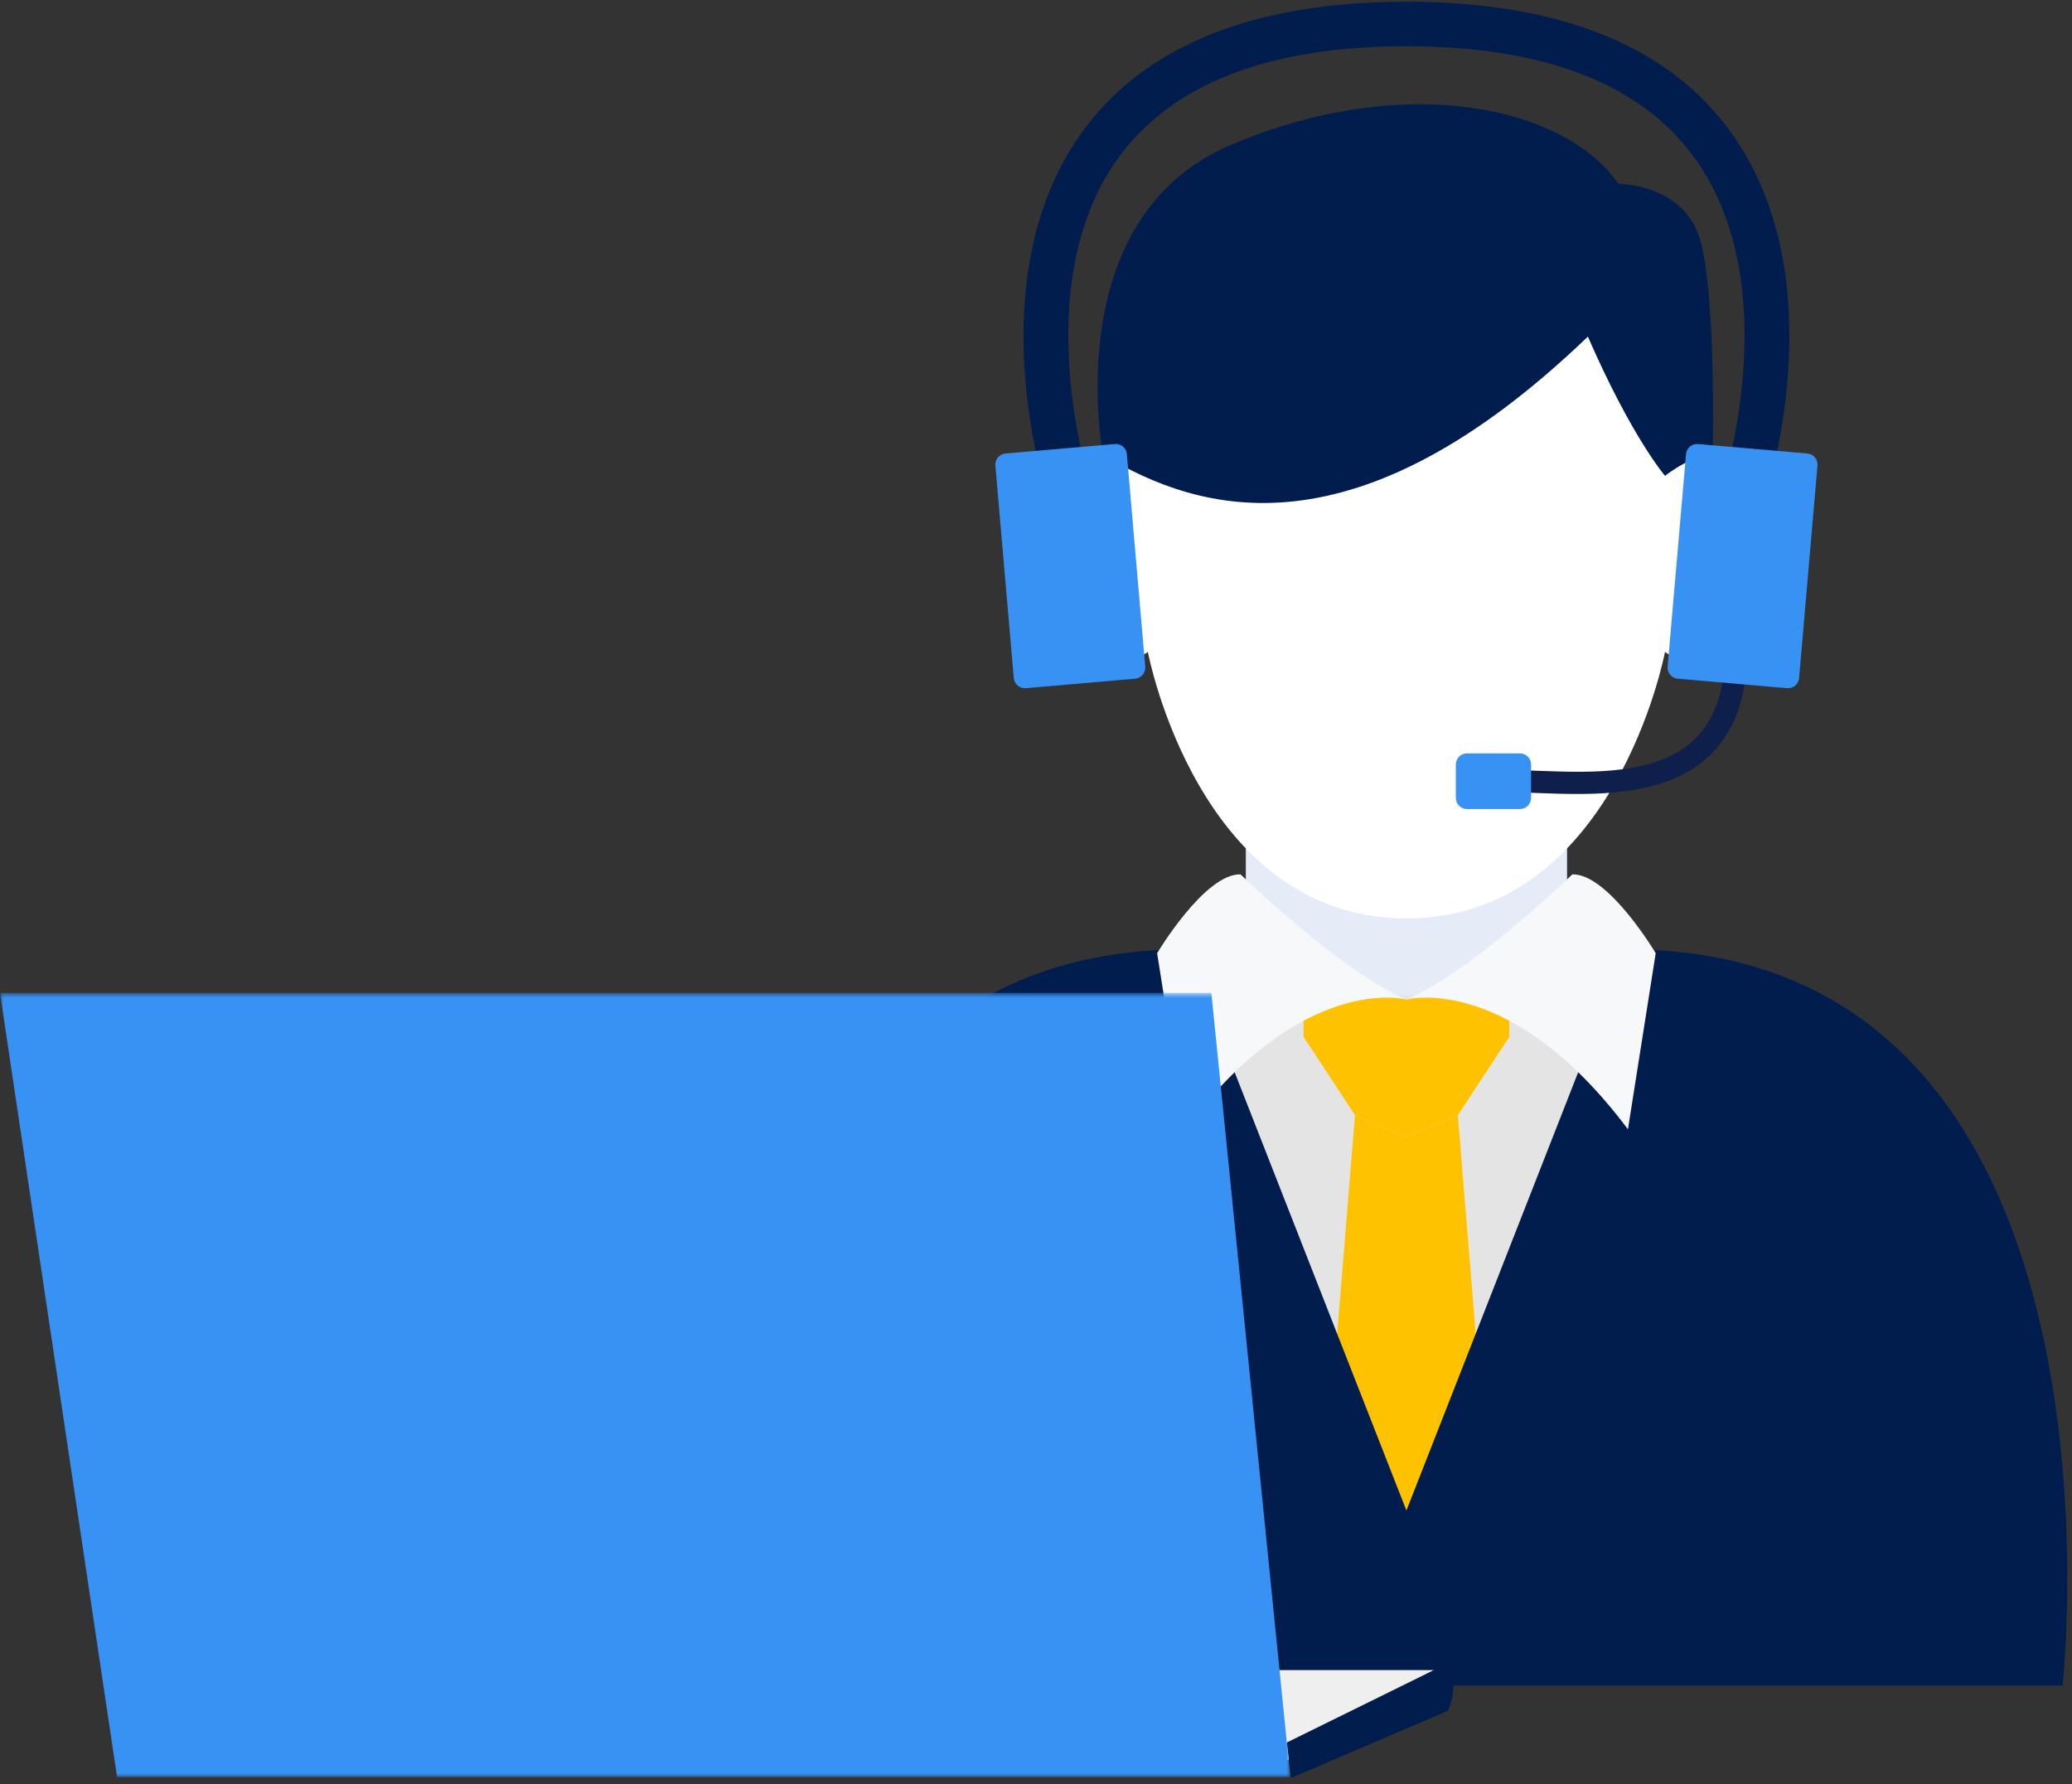 <?xml version="1.0" encoding="UTF-8"?>
<svg viewBox="0 0 302 260" version="1.1" xmlns="http://www.w3.org/2000/svg" xmlns:xlink="http://www.w3.org/1999/xlink">
    <rect x="0" y="0" width="302" height="260" fill="#333333" stroke="none"/>
    <!-- Generator: Sketch 55.2 (78181) - https://sketchapp.com -->
    <title>Illustration / Travel Agent</title>
    <desc>Created with Sketch.</desc>
    <defs>
        <polygon id="path-1" points="0 0.785 188.064 0.785 188.064 115.051 0 115.051"></polygon>
    </defs>
    <g id="What-we-do" stroke="none" stroke-width="1" fill="none" fill-rule="evenodd">
        <g transform="translate(-1146, -768)" id="Illustration-/-Travel-Agent">
            <g transform="translate(1146, 767)">
                <g id="Group-35">
                    <polygon id="Fill-1" fill="#E5ECF8" points="181.582 166.73 228.401 166.73 228.401 111.917 181.582 111.917"></polygon>
                    <polygon id="Fill-2" fill="#E4E4E4" points="168.656 227.184 241.327 227.184 241.327 146.025 168.656 146.025"></polygon>
                    <polygon id="Fill-3" fill="#FFC200" points="212.485 163.505 204.989 166.73 197.495 163.505 193.581 211.394 204.989 235.485 216.4 211.394"></polygon>
                    <g id="Group-34" transform="translate(0, 0.344)">
                        <path d="M204.988,146.307 C201.53,144.904 190,146.307 190,146.307 L190,151.743 L197.496,163.161 L204.988,166.386 L212.484,163.161 L219.983,151.743 L219.983,146.307 C219.983,146.307 208.451,144.904 204.988,146.307" id="Fill-4" fill="#FFC200"></path>
                        <path d="M251.795,68.632 C248.08,63.904 242.677,69.987 242.677,69.987 C242.677,24.588 204.987,30.136 204.987,30.136 C204.987,30.136 167.305,24.588 167.305,69.987 C167.305,69.987 161.904,63.904 158.187,68.632 C154.473,73.361 159.537,101.393 167.305,95.649 C167.305,95.649 174.595,134.486 204.987,134.486 C235.384,134.486 242.677,95.649 242.677,95.649 C250.444,101.393 255.511,73.361 251.795,68.632" id="Fill-6" fill="#FFFFFF"></path>
                        <path d="M237.05,138.98 L204.989,220.767 L172.93,138.98 C97.417,138.98 109.363,246.273 109.363,246.273 L204.989,246.273 L300.621,246.273 C300.621,246.273 312.565,138.98 237.05,138.98" id="Fill-8" fill="#001D4D"></path>
                        <path d="M204.988,146.307 C204.988,146.307 189.928,142.25 172.708,165.216 L168.656,139.551 C168.656,139.551 175.601,127.917 180.814,128.069 C180.814,128.069 195.4,142.255 204.988,146.307" id="Fill-11" fill="#F7F8F9"></path>
                        <path d="M204.988,146.307 C204.988,146.307 220.053,142.25 237.277,165.216 L241.327,139.551 C241.327,139.551 234.384,127.917 229.169,128.069 C229.169,128.069 214.585,142.255 204.988,146.307" id="Fill-13" fill="#F7F8F9"></path>
                        <path d="M231.437,49.705 C197.677,82.132 174.985,75.491 160.762,66.913 C160.762,66.913 154.104,32.496 179.409,21.765 C204.715,11.037 227.997,16.099 235.891,27.435 C235.891,27.435 244.595,27.435 247.428,34.52 C250.262,41.605 249.616,67.017 249.616,67.017 C249.616,67.017 247.238,66.581 242.678,69.985 C242.678,69.985 237.833,64.383 231.437,49.705" id="Fill-15" fill="#001D4D"></path>
                        <path d="M152.931,74.018 C152.488,72.701 142.223,41.483 157.66,19.985 C166.747,7.332 182.67,0.915 204.987,0.915 C227.307,0.915 243.235,7.332 252.324,19.987 C267.759,41.483 257.496,72.701 257.053,74.018 L250.91,71.951 C251.009,71.66 260.55,42.517 247.045,23.743 C239.239,12.895 225.091,7.393 204.987,7.393 C184.888,7.393 170.74,12.895 162.936,23.741 C149.43,42.517 158.975,71.66 159.072,71.951 L152.931,74.018 Z" id="Fill-17" fill="#001D4D"></path>
                        <path d="M229.873,116.354 C227.921,116.354 226.031,116.286 224.285,116.218 C222.742,116.164 221.29,116.112 219.982,116.112 L219.982,112.871 C221.326,112.871 222.817,112.923 224.402,112.984 C232.055,113.262 241.566,113.61 246.982,108.388 C249.968,105.508 251.42,101.246 251.42,95.351 L254.659,95.351 C254.659,102.077 252.829,107.247 249.231,110.718 C244.253,115.518 236.676,116.354 229.873,116.354" id="Fill-19" fill="#0F1F4B"></path>
                        <path d="M166.924,97.802 C166.998,98.694 166.339,99.478 165.449,99.552 L149.512,100.935 C148.62,101.011 147.836,100.35 147.761,99.457 L145.078,68.492 C145.004,67.602 145.661,66.816 146.551,66.739 L162.49,65.361 C163.382,65.282 164.166,65.944 164.243,66.834 L166.924,97.802 Z" id="Fill-21" fill="#3892F4"></path>
                        <path d="M243.061,97.802 C242.982,98.694 243.641,99.478 244.533,99.552 L260.472,100.935 C261.362,101.011 262.146,100.35 262.223,99.457 L264.904,68.492 C264.98,67.602 264.321,66.816 263.431,66.739 L247.494,65.361 C246.6,65.282 245.818,65.944 245.742,66.834 L243.061,97.802 Z" id="Fill-23" fill="#3892F4"></path>
                        <path d="M223.161,116.925 C223.161,117.82 222.436,118.547 221.539,118.547 L213.812,118.547 C212.918,118.547 212.193,117.82 212.193,116.925 L212.193,112.056 C212.193,111.159 212.918,110.436 213.812,110.436 L221.539,110.436 C222.436,110.436 223.161,111.159 223.161,112.056 L223.161,116.925 Z" id="Fill-25" fill="#3892F4"></path>
                        <polygon id="Fill-27" fill="#EFEFEF" points="208.998 244.017 171.004 244.017 187.573 257.221"></polygon>
                        <g id="Group-31" transform="translate(0, 144.552)">
                            <mask id="mask-2" fill="white">
                                <use xlink:href="#path-1"></use>
                            </mask>
                            <g id="Clip-30"></g>
                            <polygon id="Fill-29" fill="#3892F4" mask="url(#mask-2)" points="-0 0.785 176.558 0.785 188.064 115.051 17.061 115.051"></polygon>
                        </g>
                        <path d="M188.157,259.741 L211.055,249.943 C211.055,249.943 213.76,243.96 208.999,244.016 L187.572,254.562 L188.157,259.741 Z" id="Fill-32" fill="#001D4D"></path>
                    </g>
                </g>
            </g>
        </g>
    </g>
</svg>